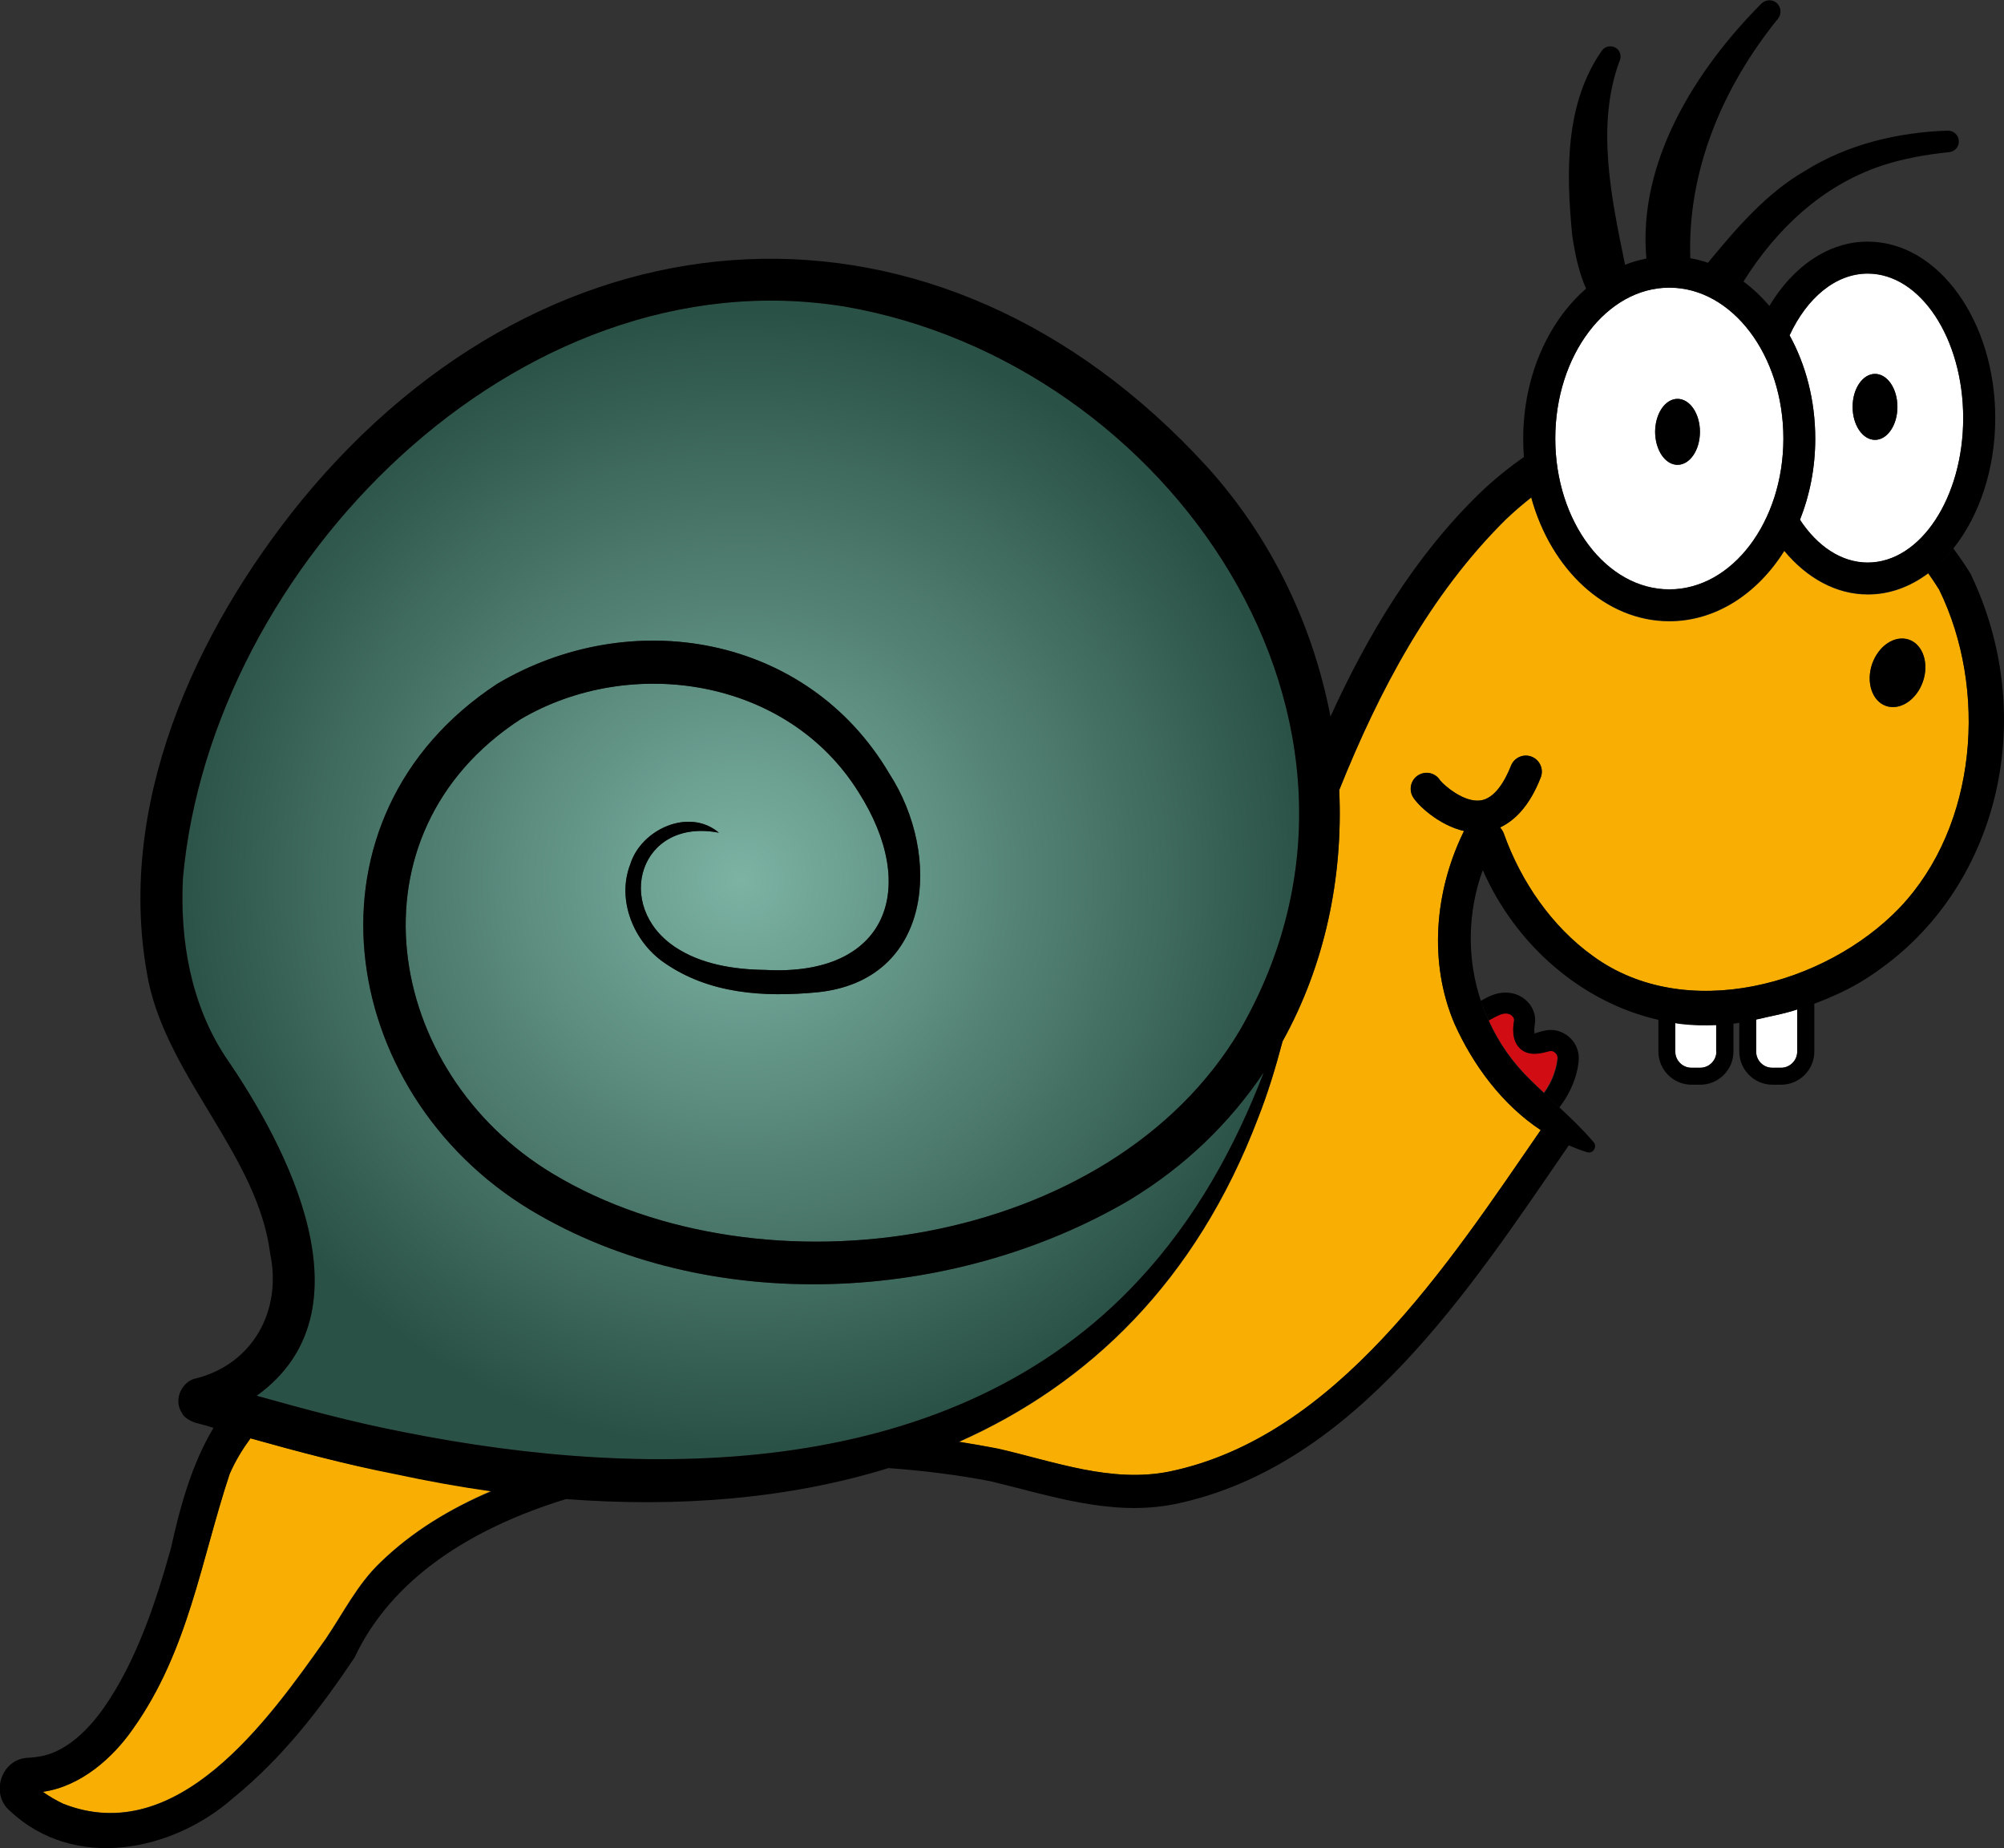 <?xml version="1.0" encoding="utf-8"?>
<!-- Generator: $$$/GeneralStr/196=Adobe Illustrator 27.6.0, SVG Export Plug-In . SVG Version: 6.00 Build 0)  -->
<svg version="1.1" xmlns="http://www.w3.org/2000/svg" xmlns:xlink="http://www.w3.org/1999/xlink" x="0px" y="0px"
	 viewBox="0 0 1100 1014.3" style="enable-background:new 0 0 1100 1014.3;" xml:space="preserve">
<rect x="0" y="0" width="1100" height="1014.3" fill="#333333" stroke="none"/>
<style type="text/css">
	.st0{display:none;}
	.st1{stroke:#000000;stroke-miterlimit:10;}
	.st2{fill:#FFFFFF;stroke:#000000;stroke-miterlimit:10;}
	.st3{fill:none;stroke:#000000;stroke-linecap:round;stroke-miterlimit:10;}
	.st4{fill:none;stroke:#000000;stroke-miterlimit:10;}
	.st5{fill:#FFFFFF;stroke:#000000;stroke-width:2.077;stroke-linecap:round;stroke-miterlimit:10;}
	.st6{fill:none;stroke:#000000;stroke-width:0.8;stroke-linecap:round;stroke-linejoin:round;stroke-miterlimit:10;}
	.st7{fill:#FFFFFF;}
	.st8{fill:#FFFFFF;stroke:#000000;stroke-width:1.5;stroke-miterlimit:10;}
	.st9{fill:none;stroke:#000000;stroke-width:1.5;stroke-linecap:round;stroke-miterlimit:10;}
	.st10{fill:none;stroke:#000000;stroke-width:2;stroke-miterlimit:10;}
	.st11{fill:none;stroke:#000000;stroke-width:4;stroke-miterlimit:10;}
	.st12{fill:#FFFFFF;stroke:#000000;stroke-width:0.8;stroke-miterlimit:10;}
	.st13{fill:none;}
	.st14{fill:#333333;}
	.st15{fill:#CCCCCC;}
	.st16{fill:#4D4D4D;}
	.st17{fill:#2A5146;}
	.st18{fill:#F8AE03;}
	.st19{fill:#D10C13;}
	.st20{fill:#FF7BAC;}
	.st21{fill:url(#SVGID_1_);}
	.st22{fill:url(#SVGID_00000060032304845292150440000005549404733987328158_);}
	.st23{fill:url(#SVGID_00000103967281791245093930000014482320437244225671_);}
	.st24{fill:url(#SVGID_00000173866210853412687110000006626626269047605176_);}
	.st25{fill:#C7B299;}
	.st26{fill:#998675;}
	.st27{fill:#0A6F6E;}
	.st28{fill:#C4DCDD;}
	.st29{fill:#D2B552;}
	.st30{fill:#7CB3A3;}
	.st31{fill:#41472C;}
	.st32{fill:#ED7AA9;}
	.st33{fill:#F8AE03;stroke:#000000;stroke-width:4;stroke-miterlimit:10;}
	.st34{fill:url(#SVGID_00000178908949108449419100000018400746290902391965_);}
	.st35{fill:url(#SVGID_00000018938338274786295940000006623978139573254285_);}
</style>
<g id="Ebene_1" class="st0">
</g>
<g id="Ebene_2">
	<g>
		<g>
			<g>
				<path class="st19" d="M853.5,577.5c-0.9-0.7-1.9-1-2.9-0.8l-1.2,0.3c-3.5,1-10.1,2.8-14.9-1.6c-5.2-4.7-3.8-12.9-3.4-15.6
					c0.1-0.8-0.4-1.8-1.3-2.6c-1.5-1.2-3.7-1.4-6.1-0.6c-2,0.7-4.3,2-6.6,3.3c5.5,12.2,13.3,23.4,23.4,33.1c2.3,2.3,4.6,4.4,6.9,6.6
					c6.9-9.3,7.5-19,7.5-19.2C854.9,578.9,854,577.9,853.5,577.5z"/>
			</g>
			<g>
				<path d="M817.1,560.1c2.3-1.3,4.6-2.5,6.6-3.3c2.4-0.9,4.6-0.7,6.1,0.6c0.9,0.8,1.4,1.8,1.3,2.6c-0.5,2.7-1.8,10.9,3.4,15.6
					c4.8,4.3,11.4,2.5,14.9,1.6l1.2-0.3c1-0.2,2.1,0,2.9,0.8c0.6,0.4,1.5,1.4,1.5,3.1c0,0.2-0.5,9.9-7.5,19.2
					c2.8,2.6,5.6,5.2,8.4,7.8c8.1-10.3,10.7-21.7,10.7-27c0-4.8-2.1-9.2-5.9-12.2c-3.7-2.9-8.3-4-12.8-3l-1.7,0.4
					c-1.1,0.3-3.6,1-3.8,1.3c0,0-0.6-1.2,0.1-5.3c0.8-4.9-1.2-10.1-5.4-13.5c-4.7-3.9-11.3-4.8-17.6-2.5c-2.2,0.8-4.5,2-6.8,3.3
					C814,552.8,815.5,556.5,817.1,560.1z"/>
			</g>
			<g>
				<path class="st18" d="M641.9,807.6c91.5-19,152.8-113.4,203.8-187.4c-21-13.9-37-35.5-47.3-58.3c-14.4-33.7-10.8-72.8,4.7-104.8
					c0.1-0.4,0.4-0.6,0.6-1c-14.2-3.2-26-14.7-28.3-19c-2.3-4.2-0.8-9.6,3.5-11.9c4.1-2.3,9.2-0.9,11.6,3.1
					c2.1,2.7,12.9,12.2,22.1,11c8.1-1.1,13.6-11,16.8-19.1c1.8-4.5,6.8-6.7,11.4-4.9c4.5,1.8,6.7,6.9,4.9,11.4
					c-6.3,16.1-14.6,23.8-22.3,27.4c0.9,1.1,1.7,2.3,2.1,3.5c9.3,26.2,26.3,50.9,48.9,67.1c50.7,37,127.5,16,168.4-26.6
					c42.7-45,48.3-120,21.6-174.4c-1.9-3.1-3.9-6.1-6-9c-9.9,7.4-21.1,11.6-33.1,11.6c-17.6,0-33.6-9.1-45.9-23.9
					c-14.7,23.4-37.5,38.6-63.1,38.6c-35.1,0-65-28.5-75.8-67.9c-4.9,3.8-9.6,7.9-14.1,12.2c-41.6,41.2-69.4,93.8-91.3,148.4
					c2.2,48.1-7.9,96.1-31.1,137.9c-3.8,14.4-8.1,28.6-13.6,42.5c-34,89.2-92.7,145.6-164.1,177.3c7.2,1.1,14.4,2.3,21.6,3.8
					C578.9,802.2,610,814,641.9,807.6z M1027.6,364.5c3.5-10,12.5-16,20.2-13.4c7.7,2.6,11.1,12.9,7.7,23c-3.5,10-12.5,16-20.2,13.4
					C1027.6,384.8,1024.2,374.5,1027.6,364.5z"/>
			</g>
			<g>
				<path class="st20" d="M16.8,984c-0.2,0-0.3,0-0.2,0C16.7,984,16.7,984,16.8,984z"/>
			</g>
			<g>
				<path class="st18" d="M137.4,789.3c-4.3,6-8.3,12.3-11.4,19.5c-15.7,47.6-22.7,97.4-53.2,140.1c-10.7,15.5-28.2,31.4-49.4,34.4
					c3.5,2.5,7.6,4.9,11.3,6.6c62.5,24.5,112.3-45.5,144.2-90.7c9.5-14,17.3-29.8,29.8-41.7c17.7-17.2,38.7-29.7,61-39.3
					c-17.7-2.5-35.4-5.7-53-9.5C190.5,803.8,163.5,796.6,137.4,789.3z"/>
			</g>
			<g>
				<path class="st7" d="M1025.2,308.8c28.9,0,52.4-35.6,52.4-79.3s-23.5-79.3-52.4-79.3c-17.7,0-33.4,13.4-42.9,33.9
					c8.9,16.2,14.1,35.7,14.1,56.7c0,16-3.1,31.1-8.4,44.5C997.5,299.7,1010.7,308.8,1025.2,308.8z M1029.2,205.2
					c6.8,0,12.3,8.1,12.3,18.1c0,10-5.5,18.1-12.3,18.1c-6.8,0-12.3-8.1-12.3-18.1C1016.9,213.3,1022.4,205.2,1029.2,205.2z"/>
			</g>
			<g>
				<path class="st7" d="M916.3,323.4c34.5,0,62.6-37.1,62.6-82.8s-28.1-82.8-62.6-82.8s-62.6,37.1-62.6,82.8
					S881.8,323.4,916.3,323.4z M920.8,218.9c6.8,0,12.3,8.1,12.3,18.1c0,10-5.5,18.1-12.3,18.1c-6.8,0-12.3-8.1-12.3-18.1
					C908.6,227,914,218.9,920.8,218.9z"/>
			</g>
			<g>
				<radialGradient id="SVGID_1_" cx="406.664" cy="482.896" r="312.25" gradientUnits="userSpaceOnUse">
					<stop  offset="0" style="stop-color:#7CB3A3"/>
					<stop  offset="1" style="stop-color:#2A5146"/>
				</radialGradient>
				<path class="st21" d="M140.9,766c26.8,7.5,52.7,14.6,80.4,19.9c137.4,27.4,302.5,26.1,404-83.6c30.5-32.8,52.4-72.1,68.4-113.8
					c-18.4,27.4-42.9,51.5-73.9,70.2c-97,56.8-230.9,64.1-328.7,5.3C184,599.3,161.6,448.4,272.9,375.3
					c73.3-43.5,170.1-27.2,215.2,49.2c29.1,44.8,24.1,113.8-39.7,120.1c-28.9,2.7-59.1,1.1-84-16.4c-16.6-11.5-25.9-34.3-18.5-53.7
					c5.9-19.4,32.4-31.4,48.7-17.5c-43.5-8.4-58,40-24.1,62.7c14.1,9.4,32,12.4,49.5,12.6c67.3,3.7,84.7-45.1,51.3-97.5
					c-39-62.7-125.1-75.7-185.5-40.1c-96.9,63.1-75.3,193.7,17.7,249.5c115.1,69.2,305.9,41.4,377.2-79
					c97.3-168.9-38.9-366.5-217.4-397.1C283.9,139.3,116,310.3,100.5,481.8c-1.8,34.3,4.4,69.6,23.4,98.4
					C157.9,629.6,205.1,719.8,140.9,766z"/>
			</g>
			<g>
				<ellipse cx="1029.2" cy="223.3" rx="12.3" ry="18.1"/>
			</g>
			<g>
				<path d="M920.8,255.1c6.8,0,12.3-8.1,12.3-18.1c0-10-5.5-18.1-12.3-18.1c-6.8,0-12.3,8.1-12.3,18.1
					C908.6,247,914,255.1,920.8,255.1z"/>
			</g>
			<g>
				<path d="M1035.3,387.4c7.7,2.6,16.7-3.3,20.2-13.4c3.5-10,0-20.3-7.7-23c-7.7-2.6-16.7,3.3-20.2,13.4
					C1024.2,374.5,1027.6,384.8,1035.3,387.4z"/>
			</g>
		</g>
		<path class="st7" d="M919.6,561.3v15.8c0,4.9,4,8.9,8.9,8.9h4.8c4.9,0,8.9-4,8.9-8.9v-14.7C934.5,562.8,927,562.4,919.6,561.3z"/>
		<path class="st7" d="M972.8,586h4.8c4.9,0,8.9-4,8.9-8.9v-23.1c-6.9,2.1-14.1,3.9-21.6,5.2c-0.3,0.1-0.6,0.1-0.9,0.2v17.7
			C964,582,967.9,586,972.8,586z"/>
		<path d="M1081.6,314.8c-2.9-4.7-6.1-9.3-9.4-13.8c-3.2,4-6.6,7.6-10.2,10.7c3.6-3.1,7-6.8,10.2-10.7c14.1-17.7,23-43.2,23-71.6
			c0-53.4-31.4-96.8-70-96.8c-21.7,0-41.1,13.8-54,35.3c-4.3-5.1-9.1-9.6-14.2-13.4c18-28.8,43.3-52.7,75.9-63.6
			c11.9-3.9,24.4-6.1,37-7.4c3.1-0.3,5.5-3,5.3-6.1c-0.1-3.3-2.9-5.8-6.2-5.7c-27.2,0.9-54.7,7.4-78.1,22
			c-21.5,12.4-37.9,31.7-53.4,50.5c-3.2-1.1-6.4-1.9-9.7-2.5c-1.6-48.1,17.7-93.8,48.1-131.4c2-2.4,1.9-6.1-0.4-8.4
			c-2.4-2.4-6.3-2.3-8.7,0.1c-36.1,36.3-67.9,86.8-63.1,139.9c-4,0.8-7.9,1.9-11.7,3.4c-7.4-36-16.1-76.4-3.1-111.6
			c1.2-2.4,0.7-5.4-1.5-7.1c-2.5-1.9-6-1.5-8,1C858.7,57.1,859.7,95,863,129.3c1.5,9.8,3.5,19.9,7.6,29.1
			c-20.8,18.1-34.5,48.2-34.5,82.3c0,3.4,0.1,6.8,0.4,10.1c-8.6,6-16.7,12.6-24.1,19.7c-36,34.9-61.5,77.7-82.1,122.7
			c-9.6-50-32.4-98.1-67.9-137.2C514.9,94.7,302.8,108,165.9,274.2C107.2,346.1,62.5,443,81.5,538.6c11.2,53.4,60.1,96,66.8,149.4
			c6.6,31.5-9.7,60.5-40.4,68.4c-7.3,1.1-13.3,11.2-8,19.1c1.6,3.9,9.3,6,8.2,5.5c3,0.8,6.1,1.7,9.1,2.6c-12,20-18.4,43.5-23.4,66.2
			c-8.7,31.1-19.3,62.4-36.9,87.6c-8.8,12.4-19.9,22.9-32.7,26.1c-2.9,0.6-6.1,1.1-9.1,1.2c-14.6,0.8-20.5,19.9-9.7,29.1
			c35.5,33.3,89.3,22.4,122.8-7.2c27-22,47.8-49.1,66.4-76.9c20.5-43.6,64.3-71.1,116.1-87c61.5,4.7,122,0,177-17
			c20.5,1.5,39.6,4,56.3,7.3c32.9,7.9,66.2,19.4,100.7,12.5c99.4-20.4,162.9-119.1,216.4-196.9c3.4,1.4,6.8,2.8,10.3,3.8
			c3.1,0.8,5.4-3.1,3.4-5.5c-6.1-7.2-12.6-13.3-19-19.3c-2.8-2.6-5.6-5.2-8.4-7.8c-2.3-2.2-4.7-4.4-6.9-6.6
			c-10.1-9.6-17.9-20.9-23.4-33.1c-1.6-3.6-3.1-7.2-4.3-11c-7.6-22.9-7.4-48.2,1.1-71.6c17.9,40.9,54.1,72.6,96.4,82.2v17.4
			c0,10,8.2,18.2,18.2,18.2h4.8c10,0,18.2-8.2,18.2-18.2v-15.3c1.1-0.1,2.1-0.3,3.2-0.5v15.8c0,10,8.2,18.2,18.2,18.2h4.8
			c10,0,18.2-8.2,18.2-18.2v-25.6c0-0.2,0-0.4-0.1-0.6c8.5-3.2,16.6-6.8,24.2-11.2c4.5-2.6,8.8-5.5,13-8.6
			C1097.5,484.3,1119.1,392.8,1081.6,314.8z M1025.2,150.1c28.9,0,52.4,35.6,52.4,79.3c0,43.7-23.5,79.3-52.4,79.3
			c-14.5,0-27.7-9-37.2-23.5c5.4-13.4,8.4-28.5,8.4-44.5c0-21.1-5.2-40.6-14.1-56.7C991.8,163.5,1007.5,150.1,1025.2,150.1z
			 M916.3,157.9c34.5,0,62.6,37.1,62.6,82.8c0,45.6-28.1,82.8-62.6,82.8c-34.5,0-62.6-37.1-62.6-82.8
			C853.7,195.1,881.8,157.9,916.3,157.9z M16.6,984.1c-0.2,0,0,0,0.2,0C16.7,984,16.7,984,16.6,984.1z M208.8,857.6
			c-12.5,11.9-20.3,27.7-29.8,41.7c-31.9,45.2-81.7,115.2-144.2,90.7c-3.6-1.7-7.8-4.1-11.3-6.6c21.1-3,38.7-19,49.4-34.4
			c30.5-42.8,37.4-92.6,53.2-140.1c3.1-7.1,7-13.5,11.4-19.5c26.1,7.3,53.1,14.5,79.3,19.6c17.6,3.8,35.3,7,53,9.5
			C247.4,827.9,226.5,840.4,208.8,857.6z M221.3,785.9c-27.7-5.4-53.6-12.4-80.4-19.9c64.2-46.2,17-136.4-17.1-185.9
			c-19-28.8-25.2-64.1-23.4-98.4C116,310.3,283.9,139.3,463.3,168.2C641.8,198.7,778,396.3,680.7,565.2
			c-71.3,120.4-262.1,148.2-377.2,79c-93-55.8-114.6-186.5-17.7-249.5c60.4-35.5,146.5-22.6,185.5,40.1
			c33.4,52.5,16,101.2-51.3,97.5c-17.5-0.2-35.5-3.2-49.5-12.6c-33.9-22.7-19.3-71.1,24.1-62.7c-16.3-13.9-42.8-1.9-48.7,17.5
			c-7.5,19.4,1.9,42.2,18.5,53.7c24.9,17.4,55,19.1,84,16.4c63.7-6.3,68.7-75.4,39.7-120.1c-45.1-76.4-141.9-92.7-215.2-49.2
			c-111.3,73.1-88.9,224,18.2,288.7c97.8,58.8,231.8,51.5,328.7-5.3c31-18.7,55.5-42.8,73.9-70.2c-16,41.7-37.9,81-68.4,113.8
			C523.9,812,358.7,813.4,221.3,785.9z M942.1,577.1c0,4.9-4,8.9-8.9,8.9h-4.8c-4.9,0-8.9-4-8.9-8.9v-15.6c0.3,0,0.6,0.1,0.9,0.2
			c4.1,0.6,8.3,0.9,12.5,1c3,0.1,6,0,9.1-0.1V577.1z M986.5,577.1c0,4.9-4,8.9-8.9,8.9h-4.8c-4.9,0-8.9-4-8.9-8.9v-17.5
			c0.5-0.1,0.9-0.2,1.3-0.3c2-0.3,3.8-1,5.8-1.4c4.1-0.8,8.2-1.7,12.1-2.8c1.1-0.3,2.2-0.7,3.4-1.1V577.1z M1042.8,498.1
			c-40.8,42.6-117.7,63.6-168.4,26.6c-22.6-16.2-39.5-40.9-48.9-67.1c-0.4-1.3-1.2-2.4-2.1-3.5v0c7.7-3.6,16-11.3,22.3-27.4
			c1.8-4.5-0.5-9.6-4.9-11.4c-4.5-1.8-9.6,0.4-11.4,4.9c-3.2,8.1-8.7,18-16.8,19.1c-9.1,1.2-19.9-8.3-22.1-11
			c-2.4-3.9-7.5-5.3-11.6-3.1c-4.2,2.3-5.8,7.6-3.5,11.9c2.3,4.3,14.1,15.7,28.3,19c0,0,0,0,0,0c-0.2,0.3-0.5,0.6-0.6,1
			c-15.5,32-19.1,71.1-4.7,104.8c10.2,22.8,26.3,44.4,47.3,58.3c-51,74-112.3,168.4-203.8,187.4c-32,6.4-63.1-5.5-94-12.6
			c-7.2-1.4-14.4-2.6-21.6-3.8l0,0c71.4-31.7,130.1-88.2,164.1-177.3c5.5-13.9,9.8-28.1,13.6-42.5c23.2-41.8,33.3-89.8,31.1-137.9
			c21.9-54.6,49.7-107.2,91.3-148.4c4.5-4.3,9.2-8.3,14.1-12.2c10.8,39.5,40.7,67.9,75.8,67.9c25.6,0,48.4-15.1,63.1-38.6
			c12.3,14.8,28.3,23.9,45.9,23.9c12,0,23.2-4.2,33.1-11.6c2.1,3,4.1,6,6,9C1091.1,378.1,1085.5,453.1,1042.8,498.1z"/>
	</g>
</g>
</svg>
